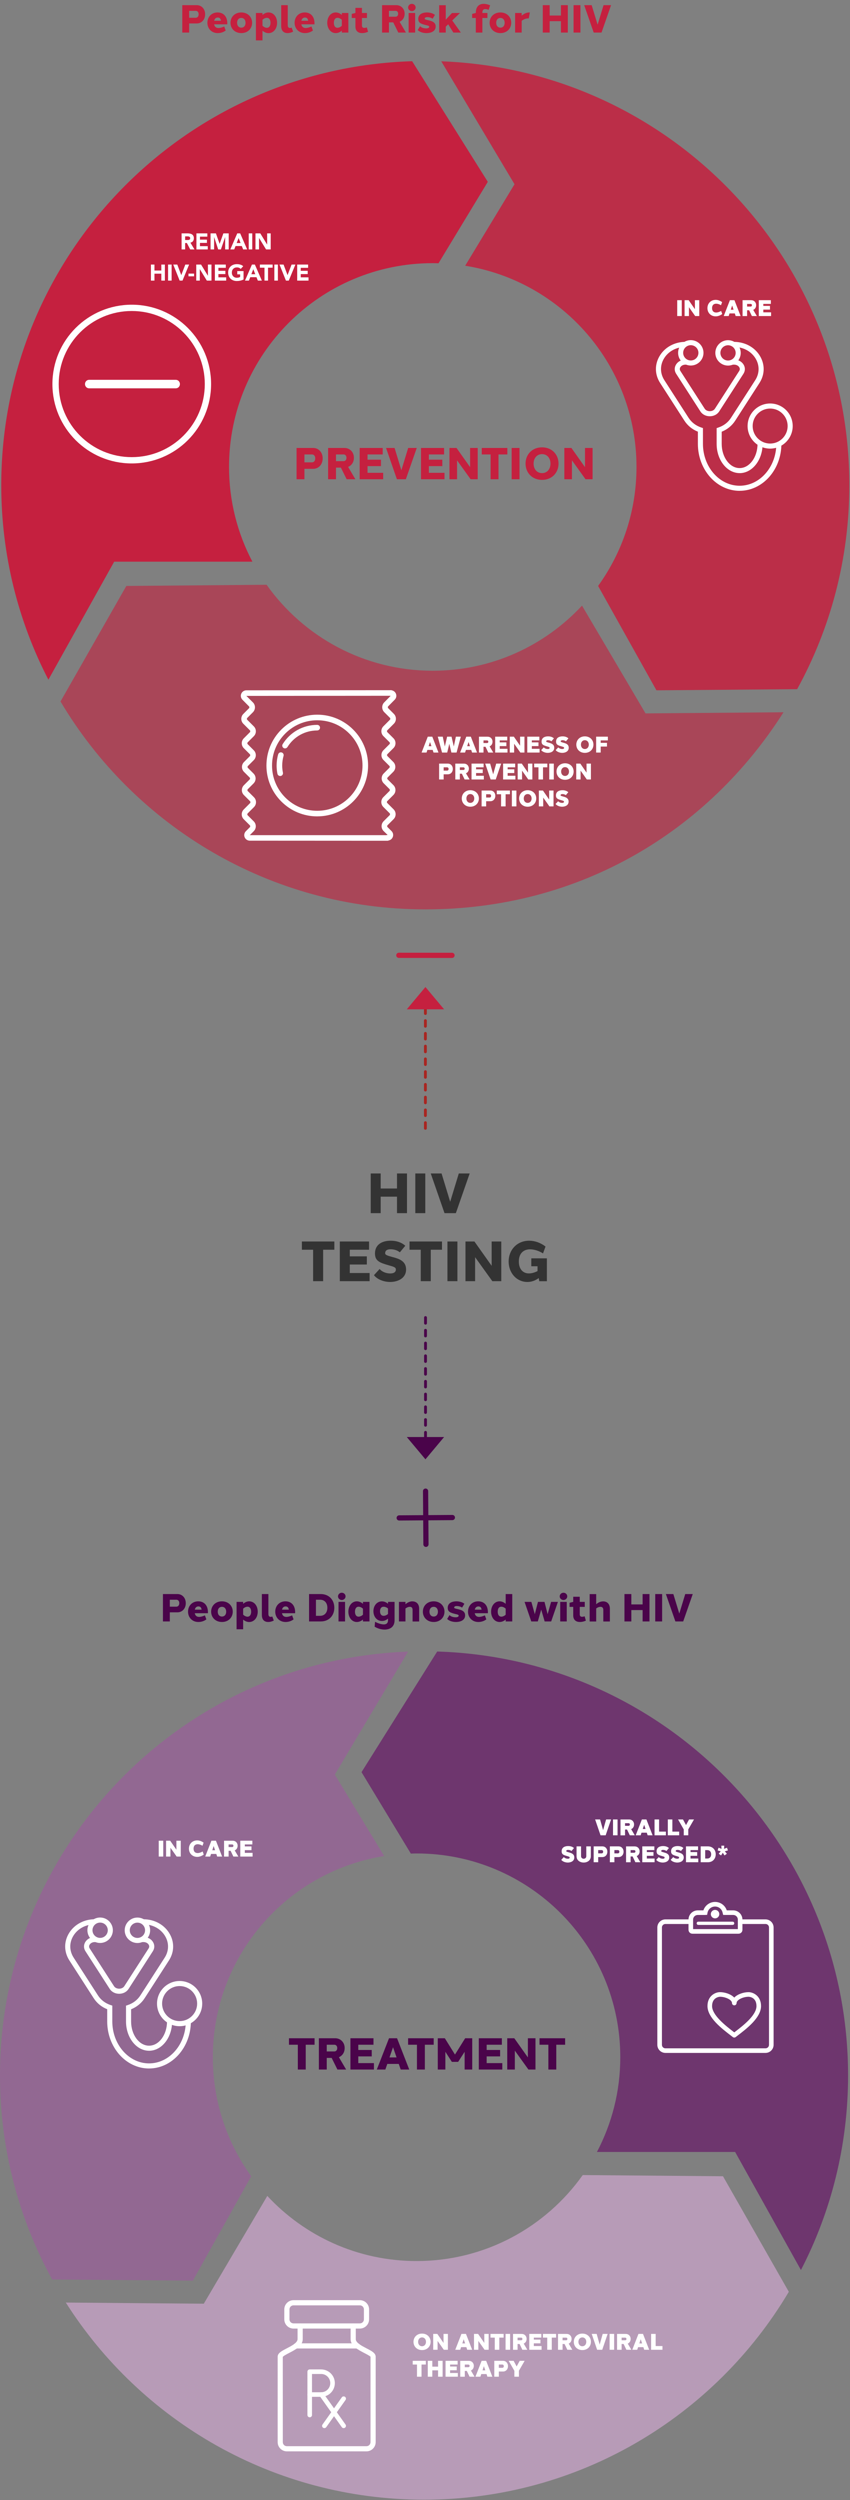 <svg width="600" height="1764" viewBox="0 0 600 1764" fill="none" xmlns="http://www.w3.org/2000/svg">
<rect x="0" y="0" width="600" height="1764" fill="#808080" stroke="none"/>
<g clip-path="url(#clip0_284_573)">
<path d="M115.015 1124.77H125.31C128.484 1124.77 131.161 1127.34 131.133 1131.23C131.133 1135.12 128.484 1137.66 125.31 1137.66H119.872V1144.09H115.015V1124.77ZM126.552 1131.2C126.579 1129.63 125.613 1128.77 124.564 1128.77H119.872V1133.66H124.564C125.586 1133.66 126.552 1132.83 126.552 1131.2ZM139.907 1129.9C144.13 1129.9 146.807 1132.83 146.78 1137.66C146.78 1137.88 146.78 1138.07 146.752 1138.29H137.478C137.506 1138.38 137.506 1138.43 137.534 1138.49C137.892 1140.12 139.024 1140.89 140.542 1140.89C141.784 1140.89 143.192 1140.47 144.627 1139.81L145.676 1142.63C144.13 1143.81 142.17 1144.48 140.018 1144.48C135.629 1144.48 132.731 1141.22 132.731 1137.19C132.731 1133.13 135.602 1129.9 139.907 1129.9ZM140.018 1133.49C138.665 1133.49 137.81 1134.4 137.506 1135.78H142.308C142.115 1134.38 141.508 1133.49 140.018 1133.49ZM156.683 1129.9C161.292 1129.9 164.301 1133.16 164.301 1137.19C164.301 1141.22 161.292 1144.48 156.683 1144.48C152.074 1144.48 149.038 1141.22 149.038 1137.19C149.038 1133.13 152.074 1129.88 156.683 1129.9ZM156.683 1133.77C154.806 1133.77 153.675 1135.18 153.702 1137.22C153.702 1139.23 154.834 1140.64 156.683 1140.64C158.532 1140.64 159.664 1139.23 159.664 1137.22C159.664 1135.18 158.532 1133.77 156.683 1133.77ZM175.854 1129.9C179.497 1129.9 181.926 1133.13 181.926 1137.19C181.926 1141.41 179.387 1144.5 175.854 1144.5C174.474 1144.5 172.928 1143.92 171.631 1142.77V1149.61H166.994V1130.29H171.631V1131.67C172.928 1130.51 174.446 1129.9 175.854 1129.9ZM174.778 1140.75C176.296 1140.72 177.289 1139.37 177.289 1137.19C177.289 1135.15 176.351 1133.69 174.778 1133.69C173.784 1133.69 172.597 1134.15 171.631 1135.09V1139.29C172.597 1140.23 173.756 1140.75 174.778 1140.75ZM189.452 1124.77V1138.82C189.452 1140.25 190.087 1140.86 191.053 1140.86C191.384 1140.86 191.77 1140.78 192.212 1140.61L193.261 1143.46C191.963 1144.12 190.583 1144.48 189.341 1144.48C186.857 1144.48 184.843 1143.1 184.843 1139.56V1124.77H189.452ZM201.468 1129.9C205.691 1129.9 208.368 1132.83 208.341 1137.66C208.341 1137.88 208.341 1138.07 208.313 1138.29H199.039C199.067 1138.38 199.067 1138.43 199.095 1138.49C199.453 1140.12 200.585 1140.89 202.103 1140.89C203.345 1140.89 204.753 1140.47 206.188 1139.81L207.237 1142.63C205.691 1143.81 203.731 1144.48 201.579 1144.48C197.19 1144.48 194.292 1141.22 194.292 1137.19C194.292 1133.13 197.163 1129.9 201.468 1129.9ZM201.579 1133.49C200.226 1133.49 199.371 1134.4 199.067 1135.78H203.869C203.676 1134.38 203.069 1133.49 201.579 1133.49ZM218.164 1124.77H226.444C232.213 1124.77 235.994 1128.88 235.994 1134.43C235.994 1140.01 232.213 1144.09 226.444 1144.09H218.164V1124.77ZM223.022 1140.12H225.948C229.094 1140.12 231.081 1137.88 231.081 1134.43C231.081 1131.01 229.094 1128.77 225.948 1128.77H223.022V1140.12ZM241.246 1123.83C242.736 1123.83 243.923 1124.99 243.923 1126.4C243.923 1127.81 242.736 1128.97 241.246 1128.97C239.783 1128.97 238.596 1127.81 238.596 1126.4C238.596 1124.99 239.783 1123.83 241.246 1123.83ZM243.564 1144.09H238.955V1130.29H243.564V1144.09ZM260.811 1130.29V1144.09H256.202V1142.74C254.849 1143.95 253.304 1144.48 251.868 1144.48C248.363 1144.48 245.907 1141.25 245.907 1137.19C245.907 1133.13 248.363 1129.9 251.868 1129.9C253.304 1129.9 254.849 1130.46 256.202 1131.67V1130.29H260.811ZM253.083 1140.72C254.021 1140.72 255.236 1140.25 256.202 1139.32V1135.09C255.236 1134.15 254.021 1133.69 253.083 1133.69C251.537 1133.69 250.571 1135.07 250.571 1137.19C250.571 1139.34 251.482 1140.72 253.083 1140.72ZM278.52 1130.29V1143.26C278.52 1147.9 275.346 1149.8 271.565 1149.83C269.191 1149.86 266.597 1149.11 264.444 1147.79L264.748 1144.34C266.845 1145.44 269.247 1146.19 270.93 1146.19C272.752 1146.19 273.911 1145.28 273.883 1143.26V1142.1C272.586 1143.21 271.096 1143.79 269.578 1143.76C266.045 1143.79 263.589 1140.72 263.589 1136.86C263.589 1133 266.045 1129.93 269.578 1129.93C271.068 1129.93 272.559 1130.48 273.883 1131.62V1130.29H278.52ZM270.792 1140.12C271.786 1140.12 273 1139.62 273.883 1138.82V1134.98C272.973 1134.15 271.758 1133.71 270.792 1133.71C269.164 1133.71 268.253 1134.93 268.253 1136.91C268.253 1138.87 269.164 1140.12 270.792 1140.12ZM291.123 1129.9V1129.93C293.69 1129.93 295.87 1131.53 295.87 1135.12V1144.12H291.233V1135.87C291.233 1134.38 290.405 1133.74 289.274 1133.77C288.335 1133.77 287.204 1134.21 286.21 1134.95V1144.09H281.601V1130.29H286.21V1131.97C287.673 1130.62 289.495 1129.9 291.123 1129.9ZM306.138 1129.9C310.747 1129.9 313.756 1133.16 313.756 1137.19C313.756 1141.22 310.747 1144.48 306.138 1144.48C301.529 1144.48 298.493 1141.22 298.493 1137.19C298.493 1133.13 301.529 1129.88 306.138 1129.9ZM306.138 1133.77C304.261 1133.77 303.13 1135.18 303.157 1137.22C303.157 1139.23 304.289 1140.64 306.138 1140.64C307.987 1140.64 309.119 1139.23 309.119 1137.22C309.119 1135.18 307.987 1133.77 306.138 1133.77ZM322.135 1129.9C324.012 1129.9 326.303 1130.37 327.793 1131.64L326.165 1134.35C325.171 1133.57 323.626 1133.22 322.328 1133.22C321.445 1133.22 320.7 1133.49 320.59 1134.18C320.507 1134.71 320.921 1134.9 322.77 1135.31C325.282 1135.89 328.373 1136.58 328.318 1139.87C328.29 1143.37 324.757 1144.48 321.859 1144.48C319.568 1144.48 317.002 1143.79 315.649 1142.3L317.305 1139.62C318.244 1140.67 320.065 1141.16 321.583 1141.16C323.101 1141.16 323.736 1140.67 323.764 1140.03C323.791 1139.37 323.101 1139.23 321.5 1138.85C318.05 1137.99 316.036 1137.33 316.036 1134.51C316.036 1131.12 319.072 1129.9 322.135 1129.9ZM337.528 1129.9C341.75 1129.9 344.428 1132.83 344.4 1137.66C344.4 1137.88 344.4 1138.07 344.372 1138.29H335.099C335.126 1138.38 335.126 1138.43 335.154 1138.49C335.513 1140.12 336.644 1140.89 338.162 1140.89C339.404 1140.89 340.812 1140.47 342.247 1139.81L343.296 1142.63C341.75 1143.81 339.791 1144.48 337.638 1144.48C333.25 1144.48 330.352 1141.22 330.352 1137.19C330.352 1133.13 333.222 1129.9 337.528 1129.9ZM337.638 1133.49C336.286 1133.49 335.43 1134.4 335.126 1135.78H339.929C339.736 1134.38 339.128 1133.49 337.638 1133.49ZM361.59 1124.77V1144.09H356.953V1142.74C355.601 1143.95 354.083 1144.48 352.62 1144.48C349.115 1144.48 346.658 1141.25 346.658 1137.19C346.658 1133.13 349.115 1129.9 352.647 1129.9C354.083 1129.9 355.628 1130.48 356.953 1131.67V1124.77H361.59ZM353.862 1140.72C354.8 1140.72 356.015 1140.25 356.953 1139.32V1135.09C356.015 1134.15 354.8 1133.69 353.834 1133.69C352.178 1133.69 351.323 1135.09 351.323 1137.19C351.323 1139.32 352.233 1140.72 353.862 1140.72ZM389.071 1144.09H384.462L382.033 1135.76L379.632 1144.09H375.023L370.275 1130.29H375.078L377.507 1138.98L379.742 1130.29H384.351L386.559 1138.98L389.016 1130.29H393.818L389.071 1144.09ZM397.735 1123.83C399.226 1123.83 400.413 1124.99 400.413 1126.4C400.413 1127.81 399.226 1128.97 397.735 1128.97C396.273 1128.97 395.086 1127.81 395.086 1126.4C395.086 1124.99 396.273 1123.83 397.735 1123.83ZM400.054 1144.09H395.445V1130.29H400.054V1144.09ZM412.691 1140.47L413.547 1143.54C412.25 1144.12 410.787 1144.48 409.407 1144.48C406.84 1144.5 404.632 1143.23 404.632 1139.84V1133.82H402.038V1130.93L404.605 1130.29H404.632V1126.67H409.241V1130.29H412.774V1133.82H409.241V1139.07C409.241 1140.34 409.876 1140.81 410.897 1140.81C411.422 1140.81 412.029 1140.67 412.691 1140.47ZM425.782 1129.93C428.321 1129.93 430.502 1131.53 430.502 1135.12V1144.12H425.865V1135.87C425.865 1134.4 424.982 1133.74 423.823 1133.77C422.912 1133.77 421.808 1134.18 420.842 1134.93V1144.12H416.233V1124.8H420.842V1131.97C422.305 1130.62 424.099 1129.93 425.782 1129.93ZM458.461 1124.77V1144.09H453.604V1136.06H445.655V1144.09H440.797V1124.77H445.655V1132.08H453.604V1124.77H458.461ZM467.379 1144.09H462.521V1124.77H467.379V1144.09ZM482.262 1144.09H476.742L470.035 1124.77H475.307L479.502 1138.54L483.697 1124.77H488.997L482.262 1144.09Z" fill="#4A044A"/>
<path d="M236.34 1252.13L271.16 1309.62C202.62 1320.58 150.23 1379.96 150.23 1451.59C150.23 1482.94 160.29 1511.93 177.33 1535.56L136.15 1609.2L36.84 1608.41C13.37 1565.7 0 1516.64 0 1464.46C0 1302.92 127.97 1171.3 288.06 1165.38L236.34 1252.14V1252.13Z" fill="#926892"/>
<path d="M518.92 1518.44H421.36C431.87 1498.47 437.85 1475.73 437.85 1451.6C437.85 1372.18 373.47 1307.8 294.05 1307.8C292.69 1307.8 291.35 1307.86 290 1307.9L255.19 1250.43L308.6 1165.31C469.61 1170.21 598.64 1302.26 598.64 1464.47C598.64 1513.95 586.63 1560.61 565.37 1601.73L518.93 1518.46L518.92 1518.44Z" fill="#6E366E"/>
<path d="M143.86 1625.48L188.69 1549.44C214.95 1577.7 252.42 1595.4 294.04 1595.4C342.48 1595.4 385.29 1571.43 411.34 1534.73L510.35 1535.57L556.81 1617.09C504.65 1704.91 408.86 1763.78 299.3 1763.78C192.93 1763.78 99.54 1708.29 46.45 1624.69L143.85 1625.49L143.86 1625.48Z" fill="#B79BB7"/>
<path d="M540.37 1448.54H469.7C466.56 1448.54 464 1445.98 464 1442.84V1360.02C464 1356.88 466.56 1354.32 469.7 1354.32H488.22V1357.56H469.7C468.34 1357.56 467.24 1358.66 467.24 1360.02V1442.84C467.24 1444.2 468.34 1445.3 469.7 1445.3H540.37C541.73 1445.3 542.83 1444.2 542.83 1442.84V1360.02C542.83 1358.66 541.73 1357.56 540.37 1357.56H521.85V1354.32H540.37C543.51 1354.32 546.07 1356.88 546.07 1360.02V1442.84C546.07 1445.98 543.51 1448.54 540.37 1448.54Z" fill="white"/>
<path d="M521.34 1364.43H488.75C487.24 1364.43 486.01 1363.2 486.01 1361.69V1354.47C486.01 1350.87 488.94 1347.95 492.53 1347.95H496.52C497.68 1344.44 500.97 1342 504.76 1342C508.55 1342 511.85 1344.44 513 1347.95H517.55C521.15 1347.95 524.07 1350.88 524.07 1354.47V1361.69C524.07 1363.2 522.84 1364.43 521.33 1364.43H521.34ZM489.25 1361.19H520.83V1354.47C520.83 1352.66 519.36 1351.19 517.55 1351.19H510.49L510.12 1349.78C509.66 1347.14 507.41 1345.25 504.75 1345.25C502.09 1345.25 499.84 1347.14 499.39 1349.76L499.16 1351.1L497.68 1351.2H492.52C490.71 1351.2 489.24 1352.67 489.24 1354.48V1361.2L489.25 1361.19Z" fill="white"/>
<path d="M504.75 1353.6C503.1 1353.6 501.76 1352.26 501.76 1350.61C501.76 1348.96 503.1 1347.62 504.75 1347.62C506.4 1347.62 507.74 1348.96 507.74 1350.61C507.74 1352.26 506.4 1353.6 504.75 1353.6Z" fill="white"/>
<path d="M517.15 1358.23H492.92C492.28 1358.23 491.77 1357.71 491.77 1357.08C491.77 1356.45 492.29 1355.93 492.92 1355.93H517.15C517.79 1355.93 518.3 1356.45 518.3 1357.08C518.3 1357.71 517.78 1358.23 517.15 1358.23Z" fill="white"/>
<path d="M518.3 1437.71C517.95 1437.71 517.6 1437.6 517.31 1437.37L515.93 1436.31C509.35 1431.27 499.4 1423.64 499.4 1415.48C499.4 1408.33 504.81 1405.66 508.22 1405.66C511.63 1405.66 515.97 1407 518.3 1409.51C520.63 1407.01 525.03 1405.66 528.38 1405.66C531.73 1405.66 537.2 1408.33 537.2 1415.48C537.2 1423.64 527.25 1431.27 520.67 1436.31L519.29 1437.37C519 1437.6 518.65 1437.71 518.3 1437.71ZM508.22 1408.91C508.16 1408.91 502.64 1409.09 502.64 1415.49C502.64 1421.89 512.2 1429.37 517.91 1433.74L518.31 1434.05L518.71 1433.74C524.42 1429.37 533.98 1422.05 533.98 1415.49C533.98 1408.93 528.46 1408.91 528.4 1408.91C524.67 1408.91 519.94 1411 519.94 1413.35C519.94 1414.25 519.21 1414.97 518.32 1414.97C517.43 1414.97 516.7 1414.24 516.7 1413.35C516.7 1411 511.97 1408.91 508.24 1408.91H508.22Z" fill="white"/>
<path d="M258.7 1729.68H202.51C198.92 1729.68 196 1726.76 196 1723.17V1662.92C196 1660.33 198.85 1658.85 202.45 1656.99C205.83 1655.24 210.05 1653.05 210.05 1650.51V1641.23C210.05 1640.22 210.87 1639.41 211.87 1639.41C212.87 1639.41 213.69 1640.23 213.69 1641.23V1650.51C213.69 1655.27 208.38 1658.02 204.12 1660.23C202.45 1661.1 199.93 1662.4 199.61 1663.08L199.63 1723.18C199.63 1724.76 200.91 1726.04 202.49 1726.04H258.68C260.26 1726.04 261.54 1724.76 261.54 1723.18V1662.93C261.25 1662.41 258.73 1661.1 257.06 1660.23C252.8 1658.02 247.49 1655.27 247.49 1650.51V1641.23C247.49 1640.22 248.31 1639.41 249.31 1639.41C250.31 1639.41 251.13 1640.23 251.13 1641.23V1650.51C251.13 1653.06 255.34 1655.24 258.73 1656.99C262.33 1658.86 265.18 1660.33 265.18 1662.92V1723.17C265.18 1726.76 262.26 1729.68 258.67 1729.68H258.7Z" fill="white"/>
<path d="M252.3 1657.09H208.9C207.89 1657.09 207.08 1656.27 207.08 1655.27C207.08 1654.27 207.9 1653.45 208.9 1653.45H252.3C253.31 1653.45 254.12 1654.27 254.12 1655.27C254.12 1656.27 253.3 1657.09 252.3 1657.09Z" fill="white"/>
<path d="M254.02 1643.04H207.19C203.6 1643.04 200.68 1640.12 200.68 1636.53V1629.51C200.68 1625.92 203.6 1623 207.19 1623H254.02C257.61 1623 260.53 1625.92 260.53 1629.51V1636.53C260.53 1640.12 257.61 1643.04 254.02 1643.04ZM207.19 1626.65C205.61 1626.65 204.33 1627.93 204.33 1629.51V1636.53C204.33 1638.11 205.61 1639.39 207.19 1639.39H254.02C255.6 1639.39 256.88 1638.11 256.88 1636.53V1629.51C256.88 1627.93 255.6 1626.65 254.02 1626.65H207.19Z" fill="white"/>
<path d="M226.68 1691.2H218.62C217.73 1691.2 217.01 1690.48 217.01 1689.59V1673.47C217.01 1672.58 217.73 1671.86 218.62 1671.86H226.68C229.55 1671.86 232.25 1673.12 234.1 1675.32C235.56 1677.06 236.36 1679.26 236.36 1681.53C236.36 1686.86 232.02 1691.21 226.68 1691.21V1691.2ZM220.23 1687.98H226.68C230.24 1687.98 233.13 1685.09 233.13 1681.53C233.13 1680.02 232.6 1678.55 231.63 1677.39C230.4 1675.92 228.6 1675.08 226.68 1675.08H220.23V1687.98Z" fill="white"/>
<path d="M218.62 1705.65C217.73 1705.65 217.01 1704.93 217.01 1704.04V1689.59C217.01 1688.7 217.73 1687.98 218.62 1687.98C219.51 1687.98 220.23 1688.7 220.23 1689.59V1704.04C220.23 1704.93 219.51 1705.65 218.62 1705.65Z" fill="white"/>
<path d="M242.59 1713.29C242.08 1713.29 241.59 1713.05 241.27 1712.61L225.58 1690.52C225.06 1689.79 225.23 1688.79 225.96 1688.27C226.69 1687.75 227.69 1687.92 228.21 1688.65L243.9 1710.74C244.42 1711.47 244.25 1712.47 243.52 1712.99C243.24 1713.19 242.91 1713.29 242.59 1713.29Z" fill="white"/>
<path d="M228.97 1713.29C228.65 1713.29 228.32 1713.19 228.04 1712.99C227.31 1712.47 227.14 1711.47 227.66 1710.74L241.27 1691.57C241.79 1690.85 242.79 1690.67 243.52 1691.19C244.25 1691.71 244.42 1692.71 243.9 1693.44L230.29 1712.61C229.97 1713.05 229.48 1713.29 228.97 1713.29Z" fill="white"/>
<path d="M115.24 1310H112.04V1298.8H115.24V1310ZM127.593 1298.8V1310H124.713L120.313 1303.76V1310H117.241V1298.8H120.121L124.521 1305.17V1298.8H127.593ZM139.22 1298.58C140.676 1298.58 142.324 1299.14 143.716 1300.18L142.932 1302.37C141.796 1301.66 140.58 1301.28 139.524 1301.28C137.876 1301.3 136.628 1302.24 136.628 1304.4C136.628 1306.59 137.876 1307.52 139.524 1307.52C140.612 1307.52 141.86 1307.12 143.028 1306.38L143.812 1308.56C142.388 1309.66 140.692 1310.22 139.22 1310.22C135.684 1310.22 133.364 1307.63 133.364 1304.4C133.364 1301.17 135.684 1298.58 139.22 1298.58ZM156.787 1310H153.299L152.691 1308.14H148.963L148.355 1310H144.867L149.235 1298.8H152.419L156.787 1310ZM149.843 1305.52H151.811L150.819 1302.56L149.843 1305.52ZM162.789 1305.92H161.365V1310.02H158.165V1298.82H164.325C166.181 1298.8 167.749 1300.22 167.733 1302.37C167.733 1303.95 166.885 1305.14 165.685 1305.65L168.245 1310H164.741L162.789 1305.92ZM161.365 1303.3H163.941C164.341 1303.3 164.773 1302.98 164.773 1302.37C164.773 1301.76 164.341 1301.44 163.941 1301.44H161.365V1303.3ZM178.29 1307.38V1310H169.618V1298.8H178.13V1301.42H172.818V1302.83H177.506V1305.46H172.818V1307.38H178.29Z" fill="white"/>
<path d="M105.21 1459.53C88.93 1459.53 75.68 1444.63 75.68 1426.31V1417.72C71.68 1416.12 68.4 1413.44 66.13 1409.92L48.97 1383.27C45.01 1377.12 45.01 1369.78 48.97 1363.64C52.77 1357.74 59.49 1354.22 66.95 1354.22V1357.8C60.72 1357.8 55.12 1360.71 51.99 1365.57C48.81 1370.5 48.81 1376.39 51.99 1381.32L69.15 1407.97C71.2 1411.16 74.28 1413.5 78.05 1414.76L79.27 1415.17V1426.3C79.27 1442.64 90.91 1455.93 105.21 1455.93C119.51 1455.93 131.15 1442.64 131.15 1426.3L134.49 1424.93C134.65 1425.37 134.73 1425.83 134.73 1426.3C134.73 1444.62 121.49 1459.52 105.2 1459.52L105.21 1459.53ZM105.21 1447.01C96.25 1447.01 88.95 1437.73 88.95 1426.32V1415.19L90.17 1414.78C93.94 1413.52 97.02 1411.17 99.07 1407.99L116.23 1381.34C119.41 1376.41 119.41 1370.52 116.23 1365.59C113.09 1360.72 107.5 1357.82 101.27 1357.82V1354.24C108.73 1354.24 115.45 1357.76 119.25 1363.66C123.21 1369.81 123.21 1377.15 119.25 1383.29L102.09 1409.94C99.82 1413.46 96.54 1416.14 92.54 1417.74V1426.33C92.54 1435.76 98.23 1443.44 105.22 1443.44C112.21 1443.44 117.9 1435.76 117.9 1426.33C117.9 1425.67 118.06 1425.02 118.37 1424.44L121.54 1426.11C121.5 1426.18 121.49 1426.25 121.49 1426.33C121.49 1437.74 114.2 1447.02 105.23 1447.02L105.21 1447.01ZM84.11 1406.81C81.33 1406.81 78.84 1405.54 77.47 1403.4L60.3 1376.75C58.97 1374.68 58.97 1372.21 60.3 1370.15C61.67 1368.02 64.16 1366.74 66.94 1366.74H67.83V1370.32H66.94C65.38 1370.32 64.02 1370.98 63.31 1372.08C62.73 1372.97 62.73 1373.91 63.31 1374.81L80.48 1401.46C81.19 1402.56 82.55 1403.22 84.11 1403.22C85.67 1403.22 87.03 1402.56 87.74 1401.46L104.9 1374.81C105.48 1373.92 105.48 1372.98 104.9 1372.08C104.19 1370.98 102.83 1370.32 101.27 1370.32H99.86V1366.74H101.27C104.05 1366.74 106.54 1368.01 107.91 1370.15C109.24 1372.22 109.24 1374.69 107.91 1376.75L90.75 1403.4C89.38 1405.53 86.89 1406.81 84.11 1406.81Z" fill="white"/>
<path d="M126.79 1429.69C117.99 1429.69 110.84 1422.53 110.84 1413.74C110.84 1404.95 118 1397.79 126.79 1397.79C135.58 1397.79 142.74 1404.95 142.74 1413.74C142.74 1422.53 135.58 1429.69 126.79 1429.69ZM126.79 1401.36C119.97 1401.36 114.42 1406.91 114.42 1413.73C114.42 1420.55 119.97 1426.1 126.79 1426.1C133.61 1426.1 139.16 1420.55 139.16 1413.73C139.16 1406.91 133.61 1401.36 126.79 1401.36Z" fill="white"/>
<path d="M70.68 1370.96C65.73 1370.96 61.7 1366.93 61.7 1361.98C61.7 1357.03 65.73 1353 70.68 1353C75.63 1353 79.66 1357.03 79.66 1361.98C79.66 1366.93 75.63 1370.96 70.68 1370.96ZM70.68 1356.58C67.7 1356.58 65.28 1359 65.28 1361.98C65.28 1364.96 67.7 1367.38 70.68 1367.38C73.66 1367.38 76.08 1364.96 76.08 1361.98C76.08 1359 73.66 1356.58 70.68 1356.58Z" fill="white"/>
<path d="M97 1370.99C92.05 1370.99 88.02 1366.96 88.02 1362.01C88.02 1357.06 92.05 1353.03 97 1353.03C101.95 1353.03 105.98 1357.06 105.98 1362.01C105.98 1366.96 101.95 1370.99 97 1370.99ZM97 1356.61C94.02 1356.61 91.6 1359.03 91.6 1362.01C91.6 1364.99 94.02 1367.41 97 1367.41C99.98 1367.41 102.4 1364.99 102.4 1362.01C102.4 1359.03 99.98 1356.61 97 1356.61Z" fill="white"/>
<path d="M222.056 1442.77H215.811V1460.27H210.229V1442.77H203.984V1438.19H222.056V1442.77ZM234.11 1452.07H230.64V1460.27H225.089V1438.19H228.78H236.633C240.26 1438.19 243.319 1440.97 243.288 1445.13C243.288 1448.29 241.585 1450.59 239.219 1451.57L244.329 1460.27H238.178L234.11 1452.07ZM230.64 1447.5H236.065C237.075 1447.5 238.052 1446.68 238.052 1445.13C238.084 1443.62 237.075 1442.77 236.065 1442.77H230.64V1447.5ZM263.948 1455.73V1460.27H247.358V1438.19H263.633V1442.77H252.909V1446.46H262.403V1451H252.909V1455.73H263.948ZM288.884 1460.27H282.86L281.472 1456.3H273.398L272.01 1460.27H265.986L274.596 1438.19H280.274L288.884 1460.27ZM274.943 1451.72H279.927L277.435 1444.53L274.943 1451.72ZM306.142 1442.77H299.898V1460.27H294.315V1442.77H288.07V1438.19H306.142V1442.77ZM333.335 1438.19V1460.27H327.973V1447.75L323.4 1454.85H318.953L314.38 1447.75V1460.27H309.018V1438.19H314.001L321.161 1449.7L328.352 1438.19H333.335ZM354.564 1455.73V1460.27H337.974V1438.19H354.249V1442.77H343.525V1446.46H353.019V1451H343.525V1455.73H354.564ZM377.986 1438.19V1460.27H373.003L363.414 1446.93V1460.27H358.053V1438.19H363.036L372.624 1451.72V1438.19H377.986ZM398.914 1442.77H392.67V1460.27H387.087V1442.77H380.842V1438.19H398.914V1442.77Z" fill="#4A044A"/>
<path d="M128.675 3.65H138.97C142.144 3.65 144.821 6.217 144.793 10.109C144.793 14 142.144 16.539 138.97 16.539H133.532V22.97H128.675V3.65ZM140.212 10.081C140.239 8.508 139.273 7.652 138.224 7.652H133.532V12.537H138.224C139.246 12.537 140.212 11.709 140.212 10.081ZM153.567 8.784C157.79 8.784 160.467 11.709 160.44 16.539C160.44 16.76 160.44 16.953 160.412 17.174H151.138C151.166 17.257 151.166 17.312 151.194 17.367C151.552 18.996 152.684 19.769 154.202 19.769C155.444 19.769 156.852 19.355 158.287 18.692L159.336 21.507C157.79 22.694 155.83 23.357 153.678 23.357C149.289 23.357 146.391 20.1 146.391 16.07C146.391 12.013 149.262 8.784 153.567 8.784ZM153.678 12.372C152.325 12.372 151.47 13.283 151.166 14.663H155.968C155.775 13.255 155.168 12.372 153.678 12.372ZM170.343 8.784C174.952 8.784 177.961 12.041 177.961 16.07C177.961 20.1 174.952 23.357 170.343 23.357C165.734 23.357 162.698 20.1 162.698 16.07C162.698 12.013 165.734 8.756 170.343 8.784ZM170.343 12.648C168.466 12.648 167.335 14.055 167.362 16.098C167.362 18.113 168.494 19.52 170.343 19.52C172.192 19.52 173.324 18.113 173.324 16.098C173.324 14.055 172.192 12.648 170.343 12.648ZM189.514 8.784C193.157 8.784 195.586 12.013 195.586 16.07C195.586 20.293 193.047 23.384 189.514 23.384C188.134 23.384 186.588 22.805 185.291 21.645V28.49H180.654V9.17H185.291V10.55C186.588 9.391 188.106 8.784 189.514 8.784ZM188.438 19.631C189.956 19.603 190.949 18.251 190.949 16.07C190.949 14.028 190.011 12.565 188.438 12.565C187.444 12.565 186.257 13.034 185.291 13.973V18.168C186.257 19.106 187.416 19.631 188.438 19.631ZM203.112 3.65V17.699C203.112 19.134 203.747 19.741 204.713 19.741C205.044 19.741 205.43 19.658 205.872 19.493L206.921 22.335C205.623 22.998 204.243 23.357 203.001 23.357C200.517 23.357 198.503 21.977 198.503 18.444V3.65H203.112ZM215.128 8.784C219.351 8.784 222.028 11.709 222.001 16.539C222.001 16.76 222.001 16.953 221.973 17.174H212.699C212.727 17.257 212.727 17.312 212.755 17.367C213.113 18.996 214.245 19.769 215.763 19.769C217.005 19.769 218.413 19.355 219.848 18.692L220.897 21.507C219.351 22.694 217.391 23.357 215.239 23.357C210.85 23.357 207.952 20.1 207.952 16.07C207.952 12.013 210.823 8.784 215.128 8.784ZM215.239 12.372C213.886 12.372 213.031 13.283 212.727 14.663H217.529C217.336 13.255 216.729 12.372 215.239 12.372ZM245.9 9.17V22.97H241.291V21.618C239.939 22.832 238.393 23.357 236.958 23.357C233.453 23.357 230.996 20.127 230.996 16.07C230.996 12.013 233.453 8.784 236.958 8.784C238.393 8.784 239.939 9.336 241.291 10.55V9.17H245.9ZM238.172 19.603C239.111 19.603 240.325 19.134 241.291 18.195V13.973C240.325 13.034 239.111 12.565 238.172 12.565C236.627 12.565 235.661 13.945 235.661 16.07C235.661 18.223 236.572 19.603 238.172 19.603ZM258.946 19.355L259.801 22.418C258.504 22.998 257.041 23.357 255.661 23.357C253.094 23.384 250.886 22.115 250.886 18.72V12.703H248.292V9.805L250.859 9.17H250.886V5.555H255.496V9.17H259.028V12.703H255.496V17.947C255.496 19.217 256.13 19.686 257.152 19.686C257.676 19.686 258.283 19.548 258.946 19.355ZM277.587 15.794H274.551V22.97H269.694V3.65H272.923H279.795C282.969 3.65 285.646 6.079 285.619 9.722C285.619 12.482 284.128 14.497 282.058 15.353L286.53 22.97H281.148L277.587 15.794ZM274.551 11.792H279.298C280.182 11.792 281.037 11.075 281.037 9.722C281.065 8.397 280.182 7.652 279.298 7.652H274.551V11.792ZM290.726 2.712C292.217 2.712 293.403 3.871 293.403 5.279C293.403 6.686 292.217 7.845 290.726 7.845C289.263 7.845 288.077 6.686 288.077 5.279C288.077 3.871 289.263 2.712 290.726 2.712ZM293.045 22.97H288.435V9.17H293.045V22.97ZM301.349 8.784C303.226 8.784 305.517 9.253 307.007 10.523L305.379 13.227C304.385 12.455 302.839 12.096 301.542 12.096C300.659 12.096 299.914 12.372 299.803 13.062C299.721 13.586 300.135 13.779 301.984 14.193C304.495 14.773 307.587 15.463 307.531 18.747C307.504 22.253 303.971 23.357 301.073 23.357C298.782 23.357 296.215 22.667 294.863 21.176L296.519 18.499C297.457 19.548 299.279 20.045 300.797 20.045C302.315 20.045 302.95 19.548 302.977 18.913C303.005 18.251 302.315 18.113 300.714 17.726C297.264 16.871 295.249 16.208 295.249 13.393C295.249 9.998 298.285 8.784 301.349 8.784ZM316.383 17.147L314.644 18.83V22.998H310.007V3.678H314.644V13.89L319.032 9.198L324.69 9.17L319.225 14.442L325.297 22.97H319.998L316.383 17.147ZM342.494 6.41C341.252 6.41 340.507 7.128 340.507 8.811V9.17H344.067V12.703H340.507V22.998H335.87V12.703H333.276V9.805L335.843 9.17H335.87V9.005C335.87 4.699 338.189 2.684 341.473 2.712C342.77 2.712 344.399 3.071 345.972 3.733L344.923 6.935C343.929 6.576 343.129 6.41 342.494 6.41ZM353.247 8.784C357.856 8.784 360.865 12.041 360.865 16.07C360.865 20.1 357.856 23.357 353.247 23.357C348.638 23.357 345.602 20.1 345.602 16.07C345.602 12.013 348.638 8.756 353.247 8.784ZM353.247 12.648C351.37 12.648 350.239 14.055 350.266 16.098C350.266 18.113 351.398 19.52 353.247 19.52C355.096 19.52 356.228 18.113 356.228 16.098C356.228 14.055 355.096 12.648 353.247 12.648ZM373.632 8.784C373.743 8.784 373.881 8.784 373.991 8.784L373.246 13.007C373.108 12.979 372.97 12.979 372.804 12.979C371.342 12.979 369.658 13.559 368.25 14.69V22.97H363.614V9.17H368.25V11.075C369.851 9.557 371.866 8.784 373.632 8.784ZM400.803 3.65V22.97H395.946V14.939H387.997V22.97H383.139V3.65H387.997V10.964H395.946V3.65H400.803ZM409.721 22.97H404.864V3.65H409.721V22.97ZM424.604 22.97H419.084L412.377 3.65H417.649L421.844 17.423L426.039 3.65H431.339L424.604 22.97Z" fill="#C5203F"/>
<path opacity="0.85" d="M363.18 130.01L328.36 187.5C396.9 198.46 449.29 257.84 449.29 329.47C449.29 360.82 439.23 389.81 422.19 413.44L463.37 487.08L562.68 486.29C586.16 443.57 599.53 394.52 599.53 342.33C599.53 180.79 471.56 49.17 311.47 43.251L363.19 130.01H363.18Z" fill="#C5203F"/>
<path d="M80.6 396.32H178.16C167.65 376.35 161.67 353.61 161.67 329.48C161.67 250.06 226.05 185.68 305.47 185.68C306.83 185.68 308.17 185.74 309.52 185.78L344.33 128.31L290.92 43.19C129.92 48.08 0.89 180.13 0.89 342.34C0.89 391.82 12.9 438.48 34.16 479.6L80.6 396.33V396.32Z" fill="#C5203F"/>
<path opacity="0.6" d="M455.66 503.36L410.83 427.32C384.57 455.58 347.1 473.28 305.48 473.28C257.04 473.28 214.23 449.31 188.18 412.61L89.17 413.45L42.71 494.97C94.87 582.79 190.66 641.66 300.22 641.66C409.78 641.66 499.98 586.17 553.07 502.57L455.67 503.37L455.66 503.36Z" fill="#C5203F"/>
<path d="M93 215C62.071 215 37 240.071 37 271C37 301.929 62.071 327 93 327C123.929 327 149 301.929 149 271C149 240.071 123.929 215 93 215ZM93 322.562C64.521 322.562 41.438 299.479 41.438 271C41.438 242.521 64.521 219.438 93 219.438C121.479 219.438 144.562 242.521 144.562 271C144.562 299.479 121.479 322.562 93 322.562Z" fill="white"/>
<path d="M60 271C60 272.662 61.287 274 62.862 274H124.138C125.723 274 127 272.651 127 271C127 269.349 125.713 268 124.138 268H62.862C61.277 268 60 269.349 60 271Z" fill="white"/>
<path d="M273.453 593.24L176.313 593.18C174.733 593.18 173.313 592.23 172.703 590.77C172.093 589.31 172.433 587.64 173.553 586.51L176.343 583.71C176.723 583.33 176.723 582.72 176.343 582.34L172.073 578.08C170.153 576.17 170.153 573.05 172.073 571.14L176.503 566.7C176.753 566.45 176.783 566.16 176.783 566.01C176.783 565.86 176.743 565.57 176.503 565.33L172.163 561C171.233 560.07 170.723 558.84 170.723 557.53C170.723 556.22 171.233 554.98 172.153 554.06L176.223 549.99C176.473 549.74 176.503 549.45 176.503 549.3C176.503 549.15 176.463 548.86 176.223 548.62L172.233 544.64C170.313 542.72 170.313 539.61 172.233 537.69L176.363 533.55C176.613 533.3 176.643 533.01 176.643 532.86C176.643 532.71 176.603 532.42 176.363 532.18L172.093 527.92C170.173 526 170.173 522.89 172.093 520.97L176.383 516.67C176.633 516.42 176.663 516.13 176.663 515.99C176.663 515.85 176.623 515.55 176.383 515.3L171.773 510.7C170.843 509.77 170.333 508.54 170.333 507.23C170.333 505.92 170.843 504.68 171.763 503.76L175.743 499.77C176.123 499.39 176.123 498.78 175.743 498.4L171.133 493.74C170.023 492.61 169.693 490.95 170.303 489.49C170.913 488.03 172.323 487.09 173.903 487.09L275.833 487C276.923 487 277.803 487.88 277.803 488.97C277.803 490.06 276.923 490.94 275.833 490.94L173.903 491.03L178.533 495.62C180.443 497.52 180.443 500.64 178.533 502.56L174.553 506.55C174.303 506.8 174.273 507.09 174.273 507.24C174.273 507.39 174.313 507.68 174.553 507.92L179.163 512.53C181.083 514.44 181.083 517.56 179.163 519.47L174.873 523.77C174.493 524.15 174.493 524.76 174.873 525.14L179.133 529.4C180.063 530.33 180.573 531.56 180.573 532.87C180.573 534.18 180.063 535.42 179.143 536.34L175.003 540.48C174.623 540.86 174.623 541.47 175.003 541.85L178.983 545.83C179.913 546.76 180.423 547.99 180.423 549.3C180.423 550.61 179.913 551.85 178.993 552.77L174.923 556.84C174.673 557.09 174.643 557.38 174.643 557.53C174.643 557.68 174.683 557.97 174.923 558.21L179.263 562.54C180.193 563.47 180.703 564.7 180.703 566.01C180.703 567.32 180.193 568.56 179.273 569.48L174.843 573.92C174.463 574.3 174.463 574.91 174.843 575.29L179.113 579.55C181.033 581.46 181.033 584.58 179.113 586.49L176.323 589.29H273.433C274.523 589.29 275.403 590.17 275.403 591.26C275.403 592.35 274.523 593.23 273.433 593.23L273.453 593.24Z" fill="white"/>
<path d="M273.613 593.1C272.523 593.1 271.643 592.22 271.643 591.13C271.643 590.04 272.523 589.16 273.613 589.15H273.623L270.793 586.41C269.863 585.48 269.353 584.25 269.353 582.94C269.353 581.63 269.863 580.39 270.783 579.47L275.043 575.21C275.293 574.96 275.323 574.67 275.323 574.52C275.323 574.37 275.283 574.08 275.043 573.84L270.603 569.41C269.673 568.48 269.163 567.25 269.163 565.94C269.163 564.63 269.673 563.39 270.593 562.47L274.923 558.14C275.173 557.89 275.203 557.6 275.203 557.45C275.203 557.3 275.163 557.01 274.923 556.76L270.853 552.7C268.933 550.79 268.933 547.67 270.853 545.76L274.833 541.77C275.213 541.39 275.213 540.78 274.833 540.4L270.693 536.27C269.763 535.34 269.253 534.11 269.253 532.8C269.253 531.49 269.763 530.26 270.683 529.33L274.943 525.07C275.323 524.69 275.323 524.08 274.943 523.7L270.643 519.41C269.713 518.48 269.203 517.25 269.203 515.94C269.203 514.63 269.713 513.39 270.633 512.47L275.233 507.86C275.483 507.61 275.513 507.32 275.513 507.18C275.513 507.04 275.473 506.74 275.233 506.49L271.243 502.51C269.323 500.6 269.323 497.48 271.243 495.57L275.833 490.92C274.743 490.92 273.873 490.07 273.873 488.98C273.873 487.89 274.763 487.04 275.853 487.04C277.433 487.04 278.853 487.98 279.463 489.44C280.073 490.9 279.753 492.57 278.643 493.69L274.043 498.35C273.653 498.74 273.663 499.35 274.043 499.73L278.023 503.71C278.953 504.64 279.463 505.87 279.463 507.18C279.463 508.49 278.953 509.72 278.033 510.65L273.433 515.26C273.183 515.51 273.153 515.8 273.153 515.95C273.153 516.1 273.193 516.39 273.433 516.63L277.733 520.92C279.653 522.83 279.653 525.95 277.733 527.86L273.473 532.12C273.223 532.37 273.193 532.66 273.193 532.8C273.193 532.94 273.233 533.24 273.473 533.49L277.613 537.63C279.533 539.55 279.533 542.66 277.613 544.58L273.633 548.56C273.253 548.94 273.253 549.55 273.633 549.93L277.703 553.99C278.633 554.92 279.143 556.15 279.143 557.46C279.143 558.77 278.633 560.01 277.713 560.93L273.383 565.26C273.133 565.51 273.103 565.8 273.103 565.95C273.103 566.1 273.143 566.39 273.383 566.63L277.823 571.06C278.753 571.99 279.263 573.22 279.263 574.53C279.263 575.84 278.753 577.08 277.833 578L273.573 582.26C273.323 582.51 273.293 582.8 273.293 582.95C273.293 583.1 273.333 583.39 273.573 583.63L276.373 586.42C277.493 587.54 277.833 589.21 277.223 590.68C276.623 592.15 275.203 593.1 273.613 593.1Z" fill="white"/>
<path d="M223.953 576.04C214.383 576.04 205.383 572.32 198.603 565.55C191.823 558.78 188.083 549.77 188.073 540.19C188.073 530.61 191.793 521.59 198.563 514.81C205.333 508.03 214.343 504.29 223.923 504.28H223.953C243.723 504.28 259.803 520.35 259.823 540.12C259.843 559.9 243.763 576.01 223.983 576.03H223.953V576.04ZM223.923 508.23C215.393 508.23 207.373 511.57 201.353 517.6C195.323 523.64 192.013 531.66 192.023 540.19C192.033 548.72 195.363 556.74 201.393 562.76C207.423 568.78 215.433 572.09 223.953 572.09H223.983C241.593 572.07 255.903 557.73 255.893 540.13C255.893 531.6 252.553 523.58 246.523 517.56C240.493 511.54 232.483 508.23 223.963 508.23H223.933H223.923Z" fill="white"/>
<path d="M201.213 528.09C200.863 528.09 200.503 527.99 200.173 527.79C199.243 527.22 198.963 526 199.533 525.08C204.803 516.57 213.923 511.48 223.923 511.47C225.013 511.47 225.893 512.35 225.893 513.44C225.893 514.53 225.013 515.41 223.923 515.41C215.303 515.41 207.433 519.8 202.883 527.15C202.513 527.75 201.863 528.08 201.203 528.08L201.213 528.09Z" fill="white"/>
<path d="M197.773 547.55C196.853 547.55 196.033 546.91 195.843 545.98C195.453 544.09 195.253 542.15 195.253 540.2C195.253 537.51 195.623 534.84 196.363 532.27C196.663 531.22 197.743 530.61 198.803 530.92C199.853 531.22 200.453 532.31 200.153 533.36C199.523 535.58 199.203 537.88 199.203 540.21C199.203 541.89 199.373 543.57 199.713 545.2C199.933 546.27 199.243 547.31 198.183 547.53C198.053 547.56 197.913 547.57 197.783 547.57L197.773 547.55Z" fill="white"/>
<path d="M522.093 346.33C505.843 346.33 492.623 331.46 492.623 313.18V304.6C488.633 303 485.363 300.33 483.093 296.81L465.963 270.21C462.013 264.08 462.013 256.75 465.963 250.61C469.753 244.73 476.463 241.21 483.903 241.21V244.78C477.683 244.78 472.093 247.68 468.963 252.54C465.793 257.46 465.793 263.34 468.963 268.26L486.093 294.86C488.143 298.04 491.213 300.38 494.973 301.64L496.193 302.05V313.16C496.193 329.47 507.813 342.74 522.093 342.74C536.373 342.74 547.993 329.47 547.993 313.16L551.332 311.8C551.493 312.24 551.572 312.7 551.572 313.16C551.572 331.44 538.353 346.31 522.103 346.31L522.093 346.33ZM522.093 333.83C513.143 333.83 505.863 324.57 505.863 313.18V302.07L507.082 301.66C510.842 300.4 513.913 298.06 515.963 294.88L533.093 268.28C536.263 263.36 536.263 257.48 533.093 252.56C529.963 247.7 524.383 244.8 518.153 244.8V241.23C525.593 241.23 532.303 244.74 536.093 250.63C540.043 256.77 540.043 264.09 536.093 270.23L518.963 296.83C516.693 300.35 513.422 303.02 509.432 304.62V313.2C509.432 322.62 515.112 330.28 522.082 330.28C529.052 330.28 534.733 322.62 534.733 313.2C534.733 312.55 534.892 311.89 535.202 311.31L538.363 312.98C538.323 313.05 538.312 313.12 538.312 313.2C538.312 324.59 531.032 333.85 522.082 333.85L522.093 333.83ZM501.033 293.71C498.253 293.71 495.773 292.44 494.403 290.31L477.272 263.71C475.942 261.64 475.942 259.18 477.272 257.12C478.642 254.99 481.123 253.72 483.903 253.72H484.792V257.29H483.903C482.343 257.29 480.993 257.95 480.283 259.05C479.713 259.94 479.713 260.88 480.283 261.77L497.413 288.37C498.123 289.47 499.473 290.13 501.033 290.13C502.593 290.13 503.943 289.47 504.653 288.37L521.783 261.77C522.353 260.88 522.353 259.94 521.783 259.05C521.073 257.95 519.723 257.29 518.163 257.29H516.752V253.72H518.163C520.943 253.72 523.423 254.99 524.793 257.12C526.123 259.18 526.123 261.65 524.793 263.71L507.663 290.31C506.293 292.44 503.813 293.71 501.033 293.71Z" fill="white"/>
<path d="M543.633 316.54C534.853 316.54 527.713 309.4 527.713 300.62C527.713 291.84 534.853 284.7 543.633 284.7C552.413 284.7 559.553 291.84 559.553 300.62C559.553 309.4 552.413 316.54 543.633 316.54ZM543.633 288.27C536.823 288.27 531.283 293.81 531.283 300.62C531.283 307.43 536.823 312.97 543.633 312.97C550.443 312.97 555.983 307.43 555.983 300.62C555.983 293.81 550.443 288.27 543.633 288.27Z" fill="white"/>
<path d="M487.622 257.92C482.682 257.92 478.662 253.9 478.662 248.96C478.662 244.02 482.682 240 487.622 240C492.562 240 496.582 244.02 496.582 248.96C496.582 253.9 492.562 257.92 487.622 257.92ZM487.622 243.57C484.652 243.57 482.232 245.99 482.232 248.96C482.232 251.93 484.652 254.35 487.622 254.35C490.592 254.35 493.012 251.93 493.012 248.96C493.012 245.99 490.592 243.57 487.622 243.57Z" fill="white"/>
<path d="M513.903 257.96C508.963 257.96 504.943 253.94 504.943 249C504.943 244.06 508.963 240.04 513.903 240.04C518.843 240.04 522.863 244.06 522.863 249C522.863 253.94 518.843 257.96 513.903 257.96ZM513.903 243.61C510.933 243.61 508.513 246.03 508.513 249C508.513 251.97 510.933 254.39 513.903 254.39C516.873 254.39 519.293 251.97 519.293 249C519.293 246.03 516.873 243.61 513.903 243.61Z" fill="white"/>
<path d="M481.24 223H478.04V211.8H481.24V223ZM493.593 211.8V223H490.713L486.313 216.76V223H483.241V211.8H486.121L490.521 218.168V211.8H493.593ZM505.22 211.576C506.676 211.576 508.324 212.136 509.716 213.176L508.932 215.368C507.796 214.664 506.58 214.28 505.524 214.28C503.876 214.296 502.628 215.24 502.628 217.4C502.628 219.592 503.876 220.52 505.524 220.52C506.612 220.52 507.86 220.12 509.028 219.384L509.812 221.56C508.388 222.664 506.692 223.224 505.22 223.224C501.684 223.224 499.364 220.632 499.364 217.4C499.364 214.168 501.684 211.576 505.22 211.576ZM522.787 223H519.299L518.691 221.144H514.963L514.355 223H510.867L515.235 211.8H518.419L522.787 223ZM515.843 218.52H517.811L516.819 215.56L515.843 218.52ZM528.789 218.92H527.365V223.016H524.165V211.816H530.325C532.181 211.8 533.749 213.224 533.733 215.368C533.733 216.952 532.885 218.136 531.685 218.648L534.245 223H530.741L528.789 218.92ZM527.365 216.296H529.941C530.341 216.296 530.773 215.976 530.773 215.368C530.773 214.76 530.341 214.44 529.941 214.44H527.365V216.296ZM544.29 220.376V223H535.618V211.8H544.13V214.424H538.818V215.832H543.506V218.456H538.818V220.376H544.29Z" fill="white"/>
<path d="M209.342 316.083H221.107C224.734 316.083 227.793 319.016 227.762 323.463C227.762 327.91 224.734 330.812 221.107 330.812H214.893V338.161H209.342V316.083ZM222.526 323.431C222.558 321.634 221.454 320.656 220.255 320.656H214.893V326.239H220.255C221.422 326.239 222.526 325.292 222.526 323.431ZM240.632 329.96H237.162V338.161H231.611V316.083H235.302H243.155C246.782 316.083 249.842 318.858 249.81 323.021C249.81 326.175 248.107 328.478 245.741 329.456L250.851 338.161H244.701L240.632 329.96ZM237.162 325.387H242.587C243.597 325.387 244.574 324.567 244.574 323.021C244.606 321.508 243.597 320.656 242.587 320.656H237.162V325.387ZM270.47 333.619V338.161H253.88V316.083H270.155V320.656H259.431V324.346H268.925V328.888H259.431V333.619H270.47ZM286.48 338.161H280.172L272.508 316.083H278.532L283.326 331.821L288.12 316.083H294.176L286.48 338.161ZM313.776 333.619V338.161H297.186V316.083H313.461V320.656H302.737V324.346H312.231V328.888H302.737V333.619H313.776ZM337.198 316.083V338.161H332.215L322.627 324.819V338.161H317.265V316.083H322.248L331.836 329.613V316.083H337.198ZM358.127 320.656H351.882V338.161H346.299V320.656H340.054V316.083H358.127V320.656ZM366.711 338.161H361.16V316.083H366.711V338.161ZM382.614 315.641C389.679 315.641 394.253 320.782 394.253 327.122C394.253 333.493 389.679 338.602 382.614 338.602C375.581 338.602 370.976 333.493 370.976 327.122C370.976 320.751 375.581 315.641 382.614 315.641ZM382.614 320.435C379.05 320.435 376.653 323.242 376.653 327.122C376.653 331.033 379.05 333.84 382.614 333.84C386.178 333.84 388.575 331.033 388.575 327.122C388.575 323.211 386.178 320.435 382.614 320.435ZM418.296 316.083V338.161H413.313L403.725 324.819V338.161H398.363V316.083H403.346L412.935 329.613V316.083H418.296Z" fill="#C5203F"/>
<path d="M287.282 828V856H280.242V844.36H268.722V856H261.682V828H268.722V838.6H280.242V828H287.282ZM300.206 856H293.166V828H300.206V856ZM321.776 856H313.776L304.056 828H311.696L317.776 847.96L323.856 828H331.536L321.776 856ZM236.019 881.8H228.099V904H221.019V881.8H213.099V876H236.019V881.8ZM260.905 898.24V904H239.865V876H260.505V881.8H246.905V886.48H258.945V892.24H246.905V898.24H260.905ZM275.849 875.44C280.169 875.44 283.689 876.8 286.089 879L282.249 883.64C280.729 882.4 278.489 881.48 275.769 881.48C273.649 881.48 272.049 882.08 271.889 884C271.769 885.28 272.449 885.72 276.889 886.92C281.049 888.04 286.609 889.44 286.649 895.68C286.649 902.24 280.409 904.56 275.409 904.56C271.089 904.56 266.329 902.84 263.969 899.76L267.969 895.4C269.569 897.36 272.569 898.56 275.449 898.56C278.329 898.56 279.409 897.32 279.449 895.92C279.489 894.28 278.289 893.88 274.529 892.84C268.129 891 264.689 889.8 264.689 884.48C264.689 878 269.849 875.44 275.849 875.44ZM311.995 881.8H304.075V904H296.995V881.8H289.075V876H311.995V881.8ZM322.882 904H315.842V876H322.882V904ZM353.852 876V904H347.532L335.372 887.08V904H328.572V876H334.892L347.052 893.16V876H353.852ZM386.034 887.88V904.04H380.674L380.274 901.8C377.754 903.68 375.034 904.56 372.274 904.56C364.554 904.56 359.034 898.08 359.034 890.12C359.034 881.92 364.914 875.44 373.594 875.44C377.634 875.48 381.594 876.88 385.074 879.56L383.314 884.4C380.274 882.52 376.994 881.52 374.154 881.52C369.634 881.52 366.234 884.32 366.234 890.12C366.234 895.76 369.434 898.6 373.434 898.52C375.234 898.52 377.314 897.96 379.434 896.88V893.48H375.034V887.88H386.034Z" fill="#333333"/>
<path d="M281.54 675.41C280.8 675.41 280.2 674.821 280.2 674.081C280.2 673.341 280.79 672.73 281.53 672.73L319.07 672.76C319.81 672.76 320.41 673.351 320.41 674.091C320.41 674.831 319.82 675.44 319.08 675.44L281.54 675.41Z" fill="#C5203F" stroke="#C5203F" stroke-miterlimit="10"/>
<path d="M281.78 1072.39C281.04 1072.39 280.44 1071.8 280.44 1071.06C280.44 1070.32 281.03 1069.71 281.77 1069.71L319.31 1069.44C320.05 1069.44 320.66 1070.03 320.66 1070.77C320.66 1071.51 320.07 1072.12 319.33 1072.12L281.79 1072.39H281.78Z" fill="#4A044A" stroke="#4A044A" stroke-miterlimit="10"/>
<path d="M300.68 1091.02C299.94 1091.02 299.34 1090.43 299.34 1089.69L299.07 1052.15C299.07 1051.41 299.66 1050.8 300.4 1050.8C301.14 1050.8 301.74 1051.39 301.74 1052.13L302.01 1089.67C302.01 1090.41 301.42 1091.02 300.68 1091.02Z" fill="#4A044A" stroke="#4A044A" stroke-miterlimit="10"/>
<path d="M300.28 796.15V707.17" stroke="#A92521" stroke-width="2" stroke-linecap="round" stroke-linejoin="round" stroke-dasharray="4 5"/>
<path d="M300.31 696.44L287.15 712.18H313.48L300.31 696.44Z" fill="#C5203F"/>
<path d="M300.36 929.661V1018.64" stroke="#4A044A" stroke-width="2" stroke-linecap="round" stroke-linejoin="round" stroke-dasharray="4 5"/>
<path d="M313.48 1013.97L300.31 1029.7L287.15 1013.97" fill="#4A044A"/>
<path d="M128.183 164.672H132.567C133.143 164.672 133.687 164.731 134.199 164.848C134.722 164.955 135.175 165.141 135.559 165.408C135.954 165.664 136.263 166.016 136.487 166.464C136.722 166.901 136.839 167.451 136.839 168.112C136.839 168.912 136.631 169.595 136.215 170.16C135.799 170.715 135.191 171.067 134.391 171.216L137.271 176H134.279L131.911 171.472H130.679V176H128.183V164.672ZM130.679 169.36H132.151C132.375 169.36 132.61 169.355 132.855 169.344C133.111 169.323 133.341 169.275 133.543 169.2C133.746 169.115 133.911 168.987 134.039 168.816C134.178 168.645 134.247 168.405 134.247 168.096C134.247 167.808 134.189 167.579 134.071 167.408C133.954 167.237 133.805 167.109 133.623 167.024C133.442 166.928 133.234 166.864 132.999 166.832C132.765 166.8 132.535 166.784 132.311 166.784H130.679V169.36ZM138.654 164.672H146.35V166.976H141.15V169.088H146.062V171.392H141.15V173.696H146.638V176H138.654V164.672ZM148.636 164.672H152.412L155.02 172.064H155.052L157.676 164.672H161.436V176H158.94V167.312H158.908L155.932 176H154.028L151.164 167.312H151.132V176H148.636V164.672ZM167.474 164.672H169.538L174.466 176H171.65L170.674 173.6H166.274L165.33 176H162.578L167.474 164.672ZM168.434 167.968L167.058 171.488H169.826L168.434 167.968ZM175.573 164.672H178.069V176H175.573V164.672ZM180.34 164.672H183.732L188.548 172.544H188.58V164.672H191.076V176H187.812L182.868 167.936H182.836V176H180.34V164.672ZM106.535 186.672H109.031V190.896H113.879V186.672H116.375V198H113.879V193.104H109.031V198H106.535V186.672ZM118.643 186.672H121.139V198H118.643V186.672ZM122.29 186.672H125.138L127.938 194.096H127.97L130.818 186.672H133.49L128.818 198H126.818L122.29 186.672ZM136.984 194.976H133.048V193.056H136.984V194.976ZM138.535 186.672H141.927L146.743 194.544H146.775V186.672H149.271V198H146.007L141.063 189.936H141.031V198H138.535V186.672ZM151.678 186.672H159.374V188.976H154.174V191.088H159.086V193.392H154.174V195.696H159.662V198H151.678V186.672ZM171.916 197.2C171.18 197.584 170.412 197.861 169.612 198.032C168.812 198.203 167.996 198.288 167.164 198.288C166.278 198.288 165.462 198.149 164.716 197.872C163.969 197.595 163.324 197.2 162.78 196.688C162.236 196.165 161.809 195.536 161.5 194.8C161.201 194.064 161.052 193.243 161.052 192.336C161.052 191.429 161.201 190.608 161.5 189.872C161.809 189.136 162.236 188.512 162.78 188C163.324 187.477 163.969 187.077 164.716 186.8C165.462 186.523 166.278 186.384 167.164 186.384C168.07 186.384 168.902 186.496 169.66 186.72C170.428 186.933 171.1 187.307 171.676 187.84L169.916 189.76C169.574 189.408 169.19 189.141 168.764 188.96C168.337 188.779 167.804 188.688 167.164 188.688C166.63 188.688 166.145 188.779 165.708 188.96C165.281 189.141 164.913 189.397 164.604 189.728C164.294 190.048 164.054 190.432 163.884 190.88C163.724 191.328 163.644 191.813 163.644 192.336C163.644 192.869 163.724 193.36 163.884 193.808C164.054 194.245 164.294 194.629 164.604 194.96C164.913 195.28 165.281 195.531 165.708 195.712C166.145 195.893 166.63 195.984 167.164 195.984C167.708 195.984 168.177 195.925 168.572 195.808C168.966 195.68 169.281 195.552 169.516 195.424V193.584H167.484V191.28H171.916V197.2ZM177.841 186.672H179.905L184.833 198H182.017L181.041 195.6H176.641L175.697 198H172.945L177.841 186.672ZM178.801 189.968L177.425 193.488H180.193L178.801 189.968ZM186.696 188.88H183.464V186.672H192.424V188.88H189.192V198H186.696V188.88ZM193.659 186.672H196.155V198H193.659V186.672ZM197.305 186.672H200.153L202.953 194.096H202.985L205.833 186.672H208.505L203.833 198H201.833L197.305 186.672ZM209.787 186.672H217.483V188.976H212.283V191.088H217.195V193.392H212.283V195.696H217.771V198H209.787V186.672Z" fill="white"/>
<path d="M309.513 531H306.025L305.417 529.144H301.689L301.081 531H297.593L301.961 519.8H305.145L309.513 531ZM302.569 526.52H304.537L303.545 523.56L302.569 526.52ZM322.279 531H318.647L317.159 524.824L315.671 531H312.039L309.031 519.8H312.519L313.991 526.744L315.623 519.8H318.711L320.343 526.744L321.799 519.8H325.287L322.279 531ZM336.717 531H333.229L332.621 529.144H328.893L328.285 531H324.797L329.165 519.8H332.349L336.717 531ZM329.773 526.52H331.741L330.749 523.56L329.773 526.52ZM342.719 526.92H341.295V531.016H338.095V519.816H344.255C346.111 519.8 347.679 521.224 347.663 523.368C347.663 524.952 346.815 526.136 345.615 526.648L348.175 531H344.671L342.719 526.92ZM341.295 524.296H343.871C344.271 524.296 344.703 523.976 344.703 523.368C344.703 522.76 344.271 522.44 343.871 522.44H341.295V524.296ZM358.22 528.376V531H349.548V519.8H358.06V522.424H352.748V523.832H357.436V526.456H352.748V528.376H358.22ZM370.195 519.8V531H367.315L362.915 524.76V531H359.843V519.8H362.723L367.123 526.168V519.8H370.195ZM380.876 528.376V531H372.204V519.8H380.716V522.424H375.404V523.832H380.092V526.456H375.404V528.376H380.876ZM386.883 519.576C388.659 519.576 390.051 520.104 390.995 520.984L389.251 523.08C388.707 522.632 387.859 522.28 386.867 522.28C386.195 522.28 385.651 522.44 385.555 523.032C385.491 523.448 385.731 523.592 387.331 524.024C388.979 524.472 391.219 525.064 391.219 527.608C391.219 530.328 388.643 531.224 386.659 531.224C384.915 531.224 382.963 530.536 382.019 529.288L383.843 527.352C384.419 528.04 385.523 528.52 386.659 528.52C387.763 528.52 387.939 528.072 387.955 527.72C387.987 527.224 387.699 527.08 386.227 526.664C383.763 525.96 382.291 525.528 382.291 523.288C382.291 520.632 384.355 519.576 386.883 519.576ZM397.117 519.576C398.893 519.576 400.285 520.104 401.229 520.984L399.485 523.08C398.941 522.632 398.093 522.28 397.101 522.28C396.429 522.28 395.885 522.44 395.789 523.032C395.725 523.448 395.965 523.592 397.565 524.024C399.213 524.472 401.453 525.064 401.453 527.608C401.453 530.328 398.877 531.224 396.893 531.224C395.149 531.224 393.197 530.536 392.253 529.288L394.077 527.352C394.653 528.04 395.757 528.52 396.893 528.52C397.997 528.52 398.173 528.072 398.189 527.72C398.221 527.224 397.933 527.08 396.461 526.664C393.997 525.96 392.525 525.528 392.525 523.288C392.525 520.632 394.589 519.576 397.117 519.576ZM412.842 519.576C416.506 519.576 418.89 522.184 418.89 525.4C418.89 528.632 416.506 531.224 412.842 531.224C409.21 531.224 406.81 528.632 406.81 525.4C406.81 522.168 409.21 519.576 412.842 519.576ZM412.858 522.28C411.178 522.28 410.074 523.592 410.074 525.4C410.074 527.224 411.178 528.52 412.842 528.52C414.49 528.52 415.626 527.208 415.626 525.4C415.626 523.592 414.49 522.28 412.858 522.28ZM424.013 522.424V524.152H428.445V526.776H424.013V531H420.813V519.8H429.069V522.424H424.013ZM309.962 538.8H316.218C318.074 538.8 319.642 540.304 319.626 542.576C319.626 544.864 318.074 546.352 316.218 546.352H313.162V550H309.962V538.8ZM316.666 542.576C316.666 541.824 316.17 541.424 315.642 541.424H313.162V543.744H315.642C316.17 543.744 316.666 543.344 316.666 542.576ZM326.023 545.92H324.599V550.016H321.399V538.816H327.559C329.415 538.8 330.983 540.224 330.967 542.368C330.967 543.952 330.119 545.136 328.919 545.648L331.479 550H327.975L326.023 545.92ZM324.599 543.296H327.175C327.575 543.296 328.007 542.976 328.007 542.368C328.007 541.76 327.575 541.44 327.175 541.44H324.599V543.296ZM341.525 547.376V550H332.853V538.8H341.365V541.424H336.053V542.832H340.741V545.456H336.053V547.376H341.525ZM349.932 550H346.332L342.508 538.8H345.996L348.124 546.352L350.267 538.8H353.756L349.932 550ZM363.806 547.376V550H355.134V538.8H363.646V541.424H358.334V542.832H363.022V545.456H358.334V547.376H363.806ZM375.781 538.8V550H372.901L368.501 543.76V550H365.429V538.8H368.309L372.709 545.168V538.8H375.781ZM386.334 541.424H383.294V550H380.094V541.424H377.07V538.8H386.334V541.424ZM390.912 550H387.712V538.8H390.912V550ZM398.865 538.576C402.529 538.576 404.913 541.184 404.913 544.4C404.913 547.632 402.529 550.224 398.865 550.224C395.233 550.224 392.833 547.632 392.833 544.4C392.833 541.168 395.233 538.576 398.865 538.576ZM398.881 541.28C397.201 541.28 396.097 542.592 396.097 544.4C396.097 546.224 397.201 547.52 398.865 547.52C400.513 547.52 401.649 546.208 401.649 544.4C401.649 542.592 400.513 541.28 398.881 541.28ZM417.109 538.8V550H414.229L409.829 543.76V550H406.757V538.8H409.637L414.037 545.168V538.8H417.109ZM331.99 557.576C335.654 557.576 338.038 560.184 338.038 563.4C338.038 566.632 335.654 569.224 331.99 569.224C328.358 569.224 325.958 566.632 325.958 563.4C325.958 560.168 328.358 557.576 331.99 557.576ZM332.006 560.28C330.326 560.28 329.222 561.592 329.222 563.4C329.222 565.224 330.326 566.52 331.99 566.52C333.638 566.52 334.774 565.208 334.774 563.4C334.774 561.592 333.638 560.28 332.006 560.28ZM339.962 557.8H346.218C348.074 557.8 349.642 559.304 349.626 561.576C349.626 563.864 348.074 565.352 346.218 565.352H343.162V569H339.962V557.8ZM346.666 561.576C346.666 560.824 346.17 560.424 345.642 560.424H343.162V562.744H345.642C346.17 562.744 346.666 562.344 346.666 561.576ZM359.943 560.424H356.903V569H353.703V560.424H350.679V557.8H359.943V560.424ZM364.521 569H361.321V557.8H364.521V569ZM372.475 557.576C376.139 557.576 378.523 560.184 378.523 563.4C378.523 566.632 376.139 569.224 372.475 569.224C368.843 569.224 366.443 566.632 366.443 563.4C366.443 560.168 368.843 557.576 372.475 557.576ZM372.491 560.28C370.811 560.28 369.707 561.592 369.707 563.4C369.707 565.224 370.811 566.52 372.475 566.52C374.123 566.52 375.259 565.208 375.259 563.4C375.259 561.592 374.123 560.28 372.491 560.28ZM390.718 557.8V569H387.838L383.438 562.76V569H380.366V557.8H383.246L387.646 564.168V557.8H390.718ZM397.032 557.576C398.808 557.576 400.2 558.104 401.144 558.984L399.4 561.08C398.856 560.632 398.008 560.28 397.016 560.28C396.344 560.28 395.799 560.44 395.704 561.032C395.64 561.448 395.88 561.592 397.48 562.024C399.128 562.472 401.368 563.064 401.368 565.608C401.368 568.328 398.792 569.224 396.808 569.224C395.064 569.224 393.112 568.536 392.168 567.288L393.992 565.352C394.568 566.04 395.672 566.52 396.808 566.52C397.912 566.52 398.088 566.072 398.104 565.72C398.136 565.224 397.848 565.08 396.376 564.664C393.912 563.96 392.44 563.528 392.44 561.288C392.44 558.632 394.504 557.576 397.032 557.576Z" fill="white"/>
<path d="M297.912 1646.58C301.576 1646.58 303.96 1649.18 303.96 1652.4C303.96 1655.63 301.576 1658.22 297.912 1658.22C294.28 1658.22 291.88 1655.63 291.88 1652.4C291.88 1649.17 294.28 1646.58 297.912 1646.58ZM297.928 1649.28C296.248 1649.28 295.144 1650.59 295.144 1652.4C295.144 1654.22 296.248 1655.52 297.912 1655.52C299.56 1655.52 300.696 1654.21 300.696 1652.4C300.696 1650.59 299.56 1649.28 297.928 1649.28ZM316.156 1646.8V1658H313.276L308.876 1651.76V1658H305.804V1646.8H308.684L313.084 1653.17V1646.8H316.156ZM333.287 1658H329.799L329.191 1656.14H325.463L324.855 1658H321.367L325.735 1646.8H328.919L333.287 1658ZM326.343 1653.52H328.311L327.319 1650.56L326.343 1653.52ZM344.937 1646.8V1658H342.057L337.657 1651.76V1658H334.585V1646.8H337.465L341.865 1653.17V1646.8H344.937ZM355.49 1649.42H352.45V1658H349.25V1649.42H346.226V1646.8H355.49V1649.42ZM360.068 1658H356.868V1646.8H360.068V1658ZM366.773 1653.92H365.349V1658.02H362.149V1646.82H368.309C370.165 1646.8 371.733 1648.22 371.717 1650.37C371.717 1651.95 370.869 1653.14 369.669 1653.65L372.229 1658H368.725L366.773 1653.92ZM365.349 1651.3H367.925C368.325 1651.3 368.757 1650.98 368.757 1650.37C368.757 1649.76 368.325 1649.44 367.925 1649.44H365.349V1651.3ZM382.275 1655.38V1658H373.603V1646.8H382.115V1649.42H376.803V1650.83H381.491V1653.46H376.803V1655.38H382.275ZM392.522 1649.42H389.482V1658H386.282V1649.42H383.258V1646.8H392.522V1649.42ZM398.523 1653.92H397.099V1658.02H393.899V1646.82H400.059C401.915 1646.8 403.483 1648.22 403.467 1650.37C403.467 1651.95 402.619 1653.14 401.419 1653.65L403.979 1658H400.475L398.523 1653.92ZM397.099 1651.3H399.675C400.075 1651.3 400.507 1650.98 400.507 1650.37C400.507 1649.76 400.075 1649.44 399.675 1649.44H397.099V1651.3ZM411.068 1646.58C414.732 1646.58 417.116 1649.18 417.116 1652.4C417.116 1655.63 414.732 1658.22 411.068 1658.22C407.436 1658.22 405.036 1655.63 405.036 1652.4C405.036 1649.17 407.436 1646.58 411.068 1646.58ZM411.084 1649.28C409.404 1649.28 408.3 1650.59 408.3 1652.4C408.3 1654.22 409.404 1655.52 411.068 1655.52C412.716 1655.52 413.852 1654.21 413.852 1652.4C413.852 1650.59 412.716 1649.28 411.084 1649.28ZM425.103 1658H421.503L417.679 1646.8H421.167L423.295 1654.35L425.439 1646.8H428.927L425.103 1658ZM433.506 1658H430.306V1646.8H433.506V1658ZM440.211 1653.92H438.787V1658.02H435.587V1646.82H441.747C443.603 1646.8 445.171 1648.22 445.155 1650.37C445.155 1651.95 444.307 1653.14 443.107 1653.65L445.667 1658H442.163L440.211 1653.92ZM438.787 1651.3H441.363C441.763 1651.3 442.195 1650.98 442.195 1650.37C442.195 1649.76 441.763 1649.44 441.363 1649.44H438.787V1651.3ZM458.24 1658H454.752L454.144 1656.14H450.416L449.808 1658H446.32L450.688 1646.8H453.872L458.24 1658ZM451.296 1653.52H453.264L452.272 1650.56L451.296 1653.52ZM467.618 1655.38V1658H459.618V1646.8H462.818V1655.38H467.618ZM300.584 1668.42H297.544V1677H294.344V1668.42H291.32V1665.8H300.584V1668.42ZM312.426 1665.8V1677H309.226V1672.52H305.162V1677H301.962V1665.8H305.162V1669.9H309.226V1665.8H312.426ZM323.181 1674.38V1677H314.509V1665.8H323.021V1668.42H317.709V1669.83H322.397V1672.46H317.709V1674.38H323.181ZM329.508 1672.92H328.084V1677.02H324.884V1665.82H331.044C332.9 1665.8 334.468 1667.22 334.452 1669.37C334.452 1670.95 333.604 1672.14 332.404 1672.65L334.964 1677H331.46L329.508 1672.92ZM328.084 1670.3H330.66C331.06 1670.3 331.492 1669.98 331.492 1669.37C331.492 1668.76 331.06 1668.44 330.66 1668.44H328.084V1670.3ZM347.537 1677H344.049L343.441 1675.14H339.713L339.105 1677H335.617L339.985 1665.8H343.169L347.537 1677ZM340.593 1672.52H342.561L341.569 1669.56L340.593 1672.52ZM348.915 1665.8H355.171C357.027 1665.8 358.595 1667.3 358.579 1669.58C358.579 1671.86 357.027 1673.35 355.171 1673.35H352.115V1677H348.915V1665.8ZM355.619 1669.58C355.619 1668.82 355.123 1668.42 354.595 1668.42H352.115V1670.74H354.595C355.123 1670.74 355.619 1670.34 355.619 1669.58ZM366.286 1672.81V1677H363.086V1672.82L359.07 1665.8H362.558L364.702 1669.78L366.846 1665.8H370.334L366.286 1672.81Z" fill="white"/>
<path d="M427.517 1295H423.917L420.093 1283.8H423.581L425.709 1291.35L427.853 1283.8H431.341L427.517 1295ZM435.92 1295H432.72V1283.8H435.92V1295ZM442.625 1290.92H441.201V1295.02H438.001V1283.82H444.161C446.017 1283.8 447.585 1285.22 447.569 1287.37C447.569 1288.95 446.721 1290.14 445.521 1290.65L448.081 1295H444.577L442.625 1290.92ZM441.201 1288.3H443.777C444.177 1288.3 444.609 1287.98 444.609 1287.37C444.609 1286.76 444.177 1286.44 443.777 1286.44H441.201V1288.3ZM460.654 1295H457.166L456.558 1293.14H452.83L452.222 1295H448.734L453.102 1283.8H456.286L460.654 1295ZM453.71 1290.52H455.678L454.686 1287.56L453.71 1290.52ZM470.032 1292.38V1295H462.032V1283.8H465.232V1292.38H470.032ZM479.407 1292.38V1295H471.407V1283.8H474.607V1292.38H479.407ZM485.841 1290.81V1295H482.641V1290.82L478.625 1283.8H482.113L484.257 1287.78L486.401 1283.8H489.889L485.841 1290.81ZM401.047 1302.58C402.823 1302.58 404.215 1303.1 405.159 1303.98L403.415 1306.08C402.871 1305.63 402.023 1305.28 401.031 1305.28C400.359 1305.28 399.815 1305.44 399.719 1306.03C399.655 1306.45 399.895 1306.59 401.495 1307.02C403.143 1307.47 405.383 1308.06 405.383 1310.61C405.383 1313.33 402.807 1314.22 400.823 1314.22C399.079 1314.22 397.127 1313.54 396.183 1312.29L398.007 1310.35C398.583 1311.04 399.687 1311.52 400.823 1311.52C401.927 1311.52 402.103 1311.07 402.119 1310.72C402.151 1310.22 401.863 1310.08 400.391 1309.66C397.927 1308.96 396.455 1308.53 396.455 1306.29C396.455 1303.63 398.519 1302.58 401.047 1302.58ZM417.058 1302.8V1309.74C417.058 1312.74 414.546 1314.22 412.018 1314.22C409.49 1314.22 406.978 1312.74 406.978 1309.74V1302.8H410.161V1309.74C410.161 1310.93 411.09 1311.52 412.018 1311.54C412.93 1311.52 413.858 1310.93 413.858 1309.74V1302.8H417.058ZM419.056 1302.8H425.312C427.168 1302.8 428.736 1304.3 428.72 1306.58C428.72 1308.86 427.168 1310.35 425.312 1310.35H422.256V1314H419.056V1302.8ZM425.76 1306.58C425.76 1305.82 425.264 1305.42 424.736 1305.42H422.256V1307.74H424.736C425.264 1307.74 425.76 1307.34 425.76 1306.58ZM430.493 1302.8H436.749C438.605 1302.8 440.173 1304.3 440.157 1306.58C440.157 1308.86 438.605 1310.35 436.749 1310.35H433.693V1314H430.493V1302.8ZM437.197 1306.58C437.197 1305.82 436.701 1305.42 436.173 1305.42H433.693V1307.74H436.173C436.701 1307.74 437.197 1307.34 437.197 1306.58ZM446.555 1309.92H445.131V1314.02H441.931V1302.82H448.091C449.947 1302.8 451.515 1304.22 451.499 1306.37C451.499 1307.95 450.651 1309.14 449.451 1309.65L452.011 1314H448.507L446.555 1309.92ZM445.131 1307.3H447.707C448.107 1307.3 448.539 1306.98 448.539 1306.37C448.539 1305.76 448.107 1305.44 447.707 1305.44H445.131V1307.3ZM462.056 1311.38V1314H453.384V1302.8H461.896V1305.42H456.584V1306.83H461.272V1309.46H456.584V1311.38H462.056ZM468.063 1302.58C469.839 1302.58 471.231 1303.1 472.175 1303.98L470.431 1306.08C469.887 1305.63 469.039 1305.28 468.047 1305.28C467.375 1305.28 466.831 1305.44 466.735 1306.03C466.671 1306.45 466.911 1306.59 468.511 1307.02C470.159 1307.47 472.399 1308.06 472.399 1310.61C472.399 1313.33 469.823 1314.22 467.839 1314.22C466.095 1314.22 464.143 1313.54 463.199 1312.29L465.023 1310.35C465.599 1311.04 466.703 1311.52 467.839 1311.52C468.943 1311.52 469.119 1311.07 469.135 1310.72C469.167 1310.22 468.879 1310.08 467.407 1309.66C464.943 1308.96 463.471 1308.53 463.471 1306.29C463.471 1303.63 465.535 1302.58 468.063 1302.58ZM478.297 1302.58C480.073 1302.58 481.465 1303.1 482.409 1303.98L480.665 1306.08C480.121 1305.63 479.273 1305.28 478.281 1305.28C477.609 1305.28 477.065 1305.44 476.969 1306.03C476.905 1306.45 477.145 1306.59 478.745 1307.02C480.393 1307.47 482.633 1308.06 482.633 1310.61C482.633 1313.33 480.057 1314.22 478.073 1314.22C476.329 1314.22 474.377 1313.54 473.433 1312.29L475.257 1310.35C475.833 1311.04 476.937 1311.52 478.073 1311.52C479.177 1311.52 479.353 1311.07 479.369 1310.72C479.401 1310.22 479.113 1310.08 477.641 1309.66C475.177 1308.96 473.705 1308.53 473.705 1306.29C473.705 1303.63 475.769 1302.58 478.297 1302.58ZM492.9 1311.38V1314H484.228V1302.8H492.74V1305.42H487.428V1306.83H492.116V1309.46H487.428V1311.38H492.9ZM494.603 1302.8H499.691C503.019 1302.8 505.211 1305.18 505.211 1308.4C505.211 1311.63 503.019 1314 499.691 1314H494.603V1302.8ZM497.786 1311.38H499.307C500.955 1311.38 501.995 1310.22 501.995 1308.4C501.995 1306.59 500.955 1305.44 499.307 1305.44H497.786V1311.38ZM511.085 1304.56L513.181 1303.74L513.821 1305.68L511.629 1306.26L513.069 1308L511.421 1309.2L510.205 1307.3L508.989 1309.2L507.325 1308L508.765 1306.26L506.573 1305.68L507.213 1303.74L509.309 1304.56L509.181 1302.3H511.229L511.085 1304.56Z" fill="white"/>
</g>
<defs>
<clipPath id="clip0_284_573">
<rect width="599.52" height="1763.77" fill="white"/>
</clipPath>
</defs>
</svg>

